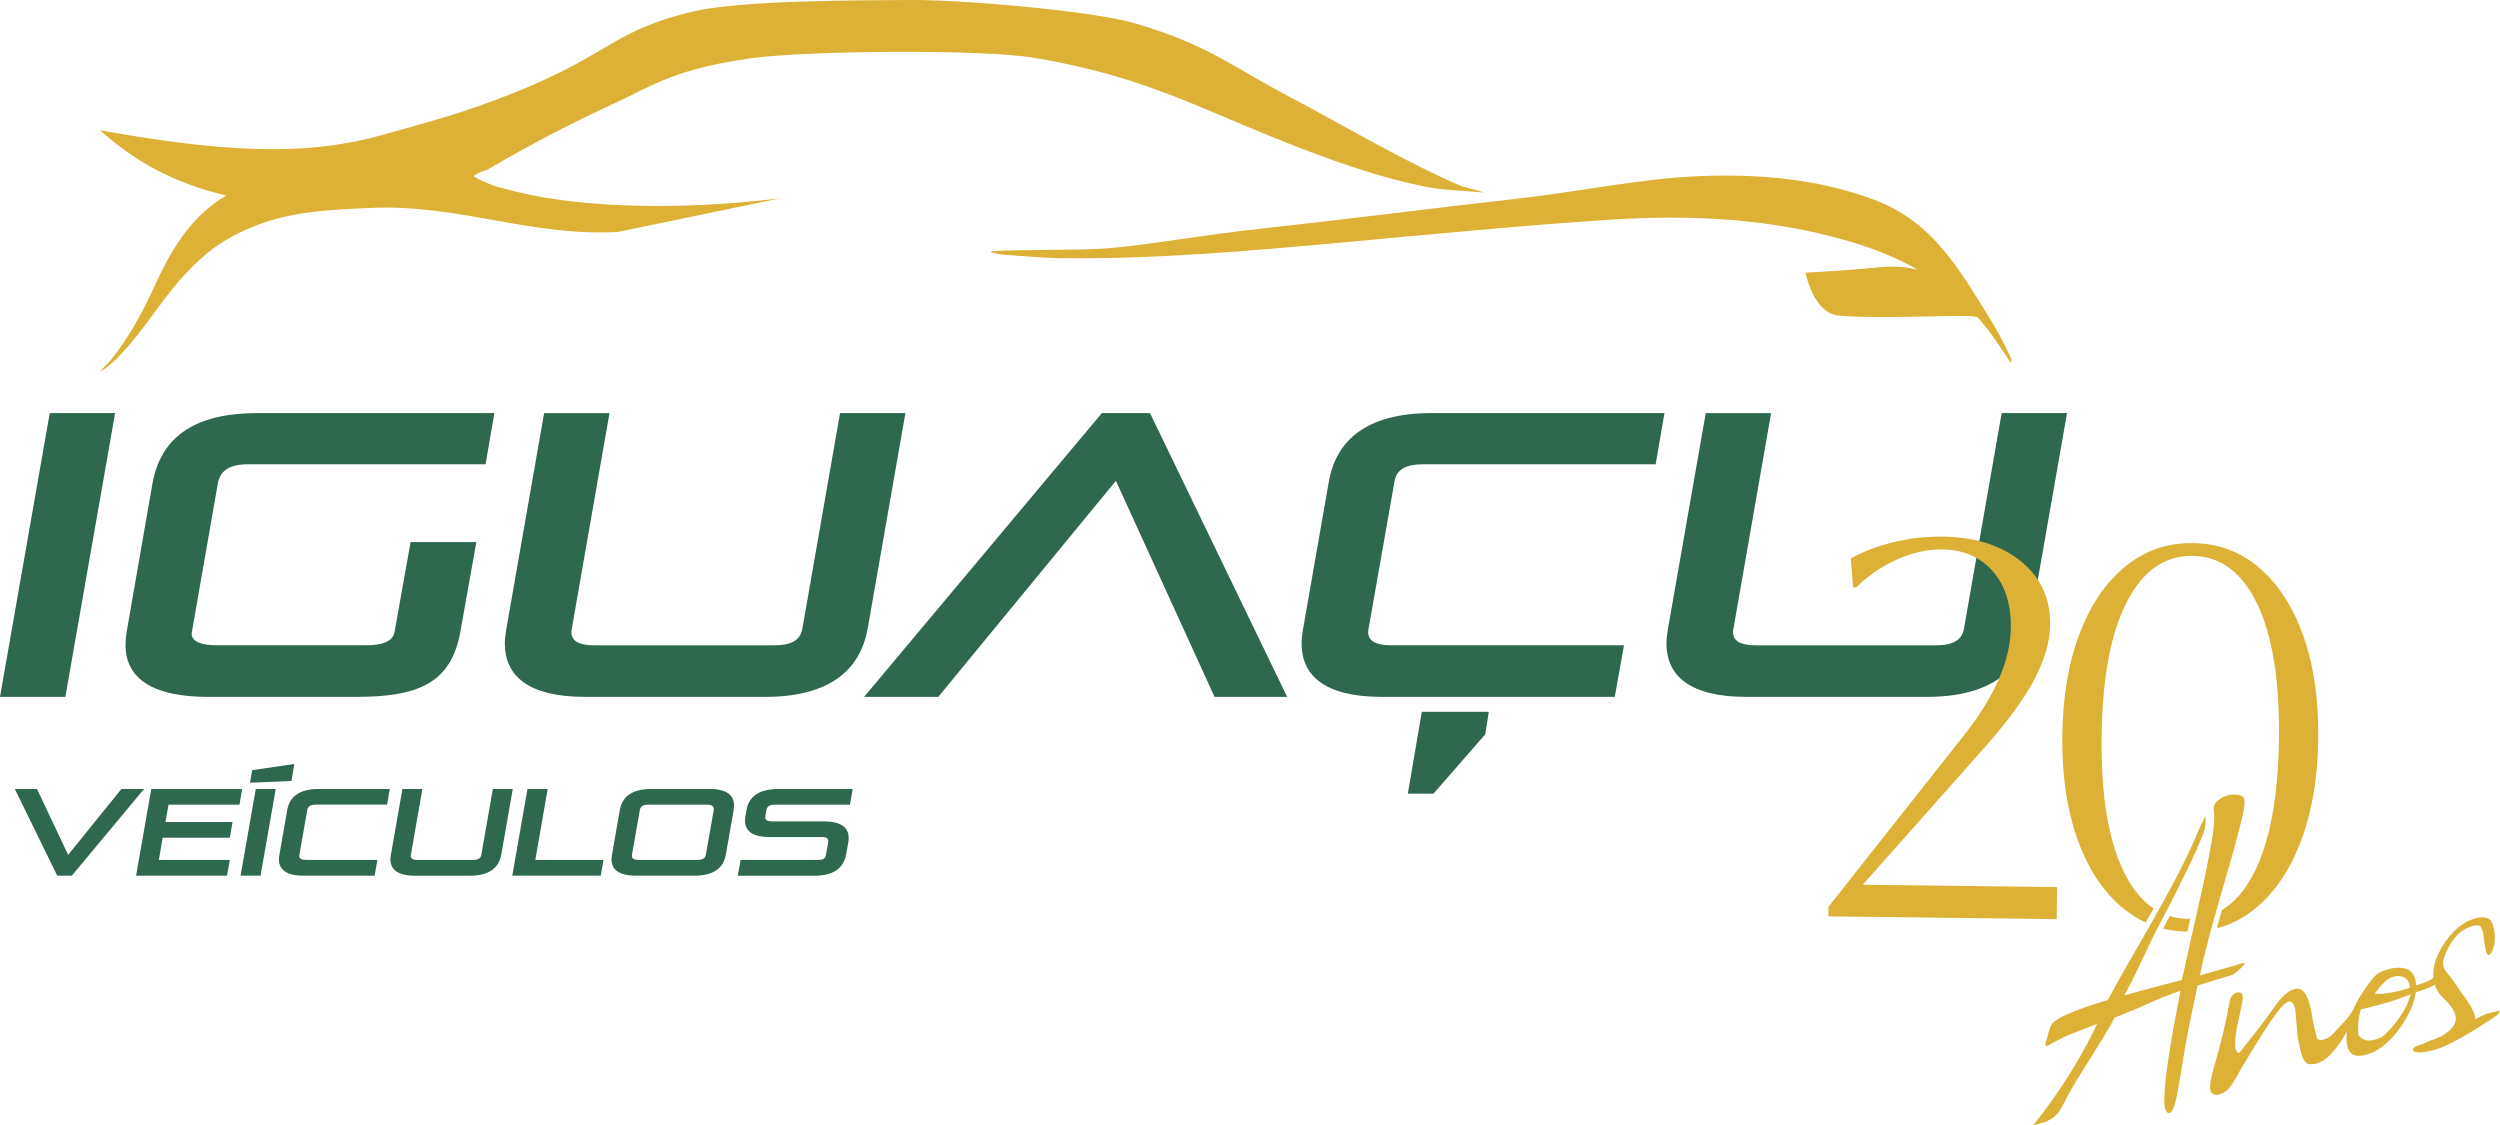 <svg width="451" height="203" viewBox="0 0 451 203" fill="none" xmlns="http://www.w3.org/2000/svg">
<g clip-path="url(#clip0_569_35)">
<path d="M0 125.714L8.972 74.52H20.763L11.792 125.714H0Z" fill="#2E684E"/>
<path d="M37.47 125.714C28.067 125.714 22.641 122.733 22.641 116.334C22.641 115.605 22.713 114.808 22.858 113.933L27.487 87.318C29.078 78.226 35.951 74.52 46.438 74.52H89.189L87.597 83.754H44.774C41.084 83.754 39.637 85.135 39.275 87.318L34.646 113.86C34.646 114.006 34.573 114.152 34.573 114.297C34.573 115.897 36.672 116.407 39.057 116.407H66.041C68.643 116.407 70.814 115.897 71.177 114.006L74.07 97.79H85.934L83.041 114.006C81.377 123.094 75.661 125.714 64.377 125.714H37.466H37.47Z" fill="#2E684E"/>
<path d="M151.543 74.52H163.335L156.535 113.354C155.234 120.7 149.88 125.718 138.015 125.718H105.537C95.192 125.718 91.07 121.862 91.07 116.047C91.07 115.172 91.215 114.301 91.36 113.358L98.161 74.524H109.952L103.152 113.431C103.08 113.649 103.08 113.868 103.08 114.014C103.08 115.686 104.526 116.415 107.201 116.415H139.679C142.644 116.415 144.381 115.541 144.743 113.435L151.543 74.528V74.52Z" fill="#2E684E"/>
<path d="M219.103 125.714L201.309 86.739L169.266 125.714H155.883L198.779 74.52H207.461L232.2 125.714H219.107H219.103Z" fill="#2E684E"/>
<path d="M249.269 125.714C238.924 125.714 234.803 121.858 234.803 116.043C234.803 115.168 234.948 114.297 235.093 113.354L239.722 86.884C241.023 79.538 246.377 74.52 258.241 74.52H300.271L298.68 83.754H256.654C253.689 83.754 251.952 84.697 251.59 86.734L246.888 113.423C246.816 113.641 246.816 113.86 246.816 114.006C246.816 115.678 248.262 116.407 250.937 116.407H292.967L291.304 125.714H249.277H249.269ZM253.971 143.168L256.501 128.407H268.582L267.93 132.481L258.6 143.172H253.971V143.168Z" fill="#2E684E"/>
<path d="M361.098 74.52H372.89L366.089 113.354C364.788 120.7 359.434 125.718 347.57 125.718H315.092C304.746 125.718 300.625 121.862 300.625 116.047C300.625 115.172 300.77 114.301 300.915 113.358L307.715 74.524H319.507L312.707 113.431C312.634 113.649 312.634 113.868 312.634 114.014C312.634 115.686 314.08 116.415 316.755 116.415H349.234C352.199 116.415 353.935 115.541 354.298 113.435L361.098 74.528V74.52Z" fill="#2E684E"/>
<path d="M10.322 157.974L2.676 142.334H6.676L12.288 154.22L21.9 142.334H25.989L12.953 157.974H10.322Z" fill="#2E684E"/>
<path d="M24.551 157.974L27.29 142.334H43.687L43.199 145.157H30.404L29.852 148.287H41.962L41.455 151.13H29.345L28.66 155.127H41.455L40.947 157.97H24.551V157.974Z" fill="#2E684E"/>
<path d="M43.4 157.974L46.14 142.334H49.741L47.002 157.974H43.4ZM45.1 141.2L45.499 138.932L53.101 137.823L52.569 140.888L45.1 141.2Z" fill="#2E684E"/>
<path d="M54.738 157.974C51.579 157.974 50.318 156.796 50.318 155.018C50.318 154.751 50.363 154.483 50.407 154.196L51.821 146.108C52.22 143.865 53.855 142.33 57.477 142.33H70.316L69.829 145.153H56.99C56.083 145.153 55.551 145.44 55.443 146.064L54.005 154.216C53.984 154.281 53.984 154.35 53.984 154.394C53.984 154.905 54.428 155.127 55.245 155.127H68.084L67.577 157.97H54.738V157.974Z" fill="#2E684E"/>
<path d="M88.903 142.338H92.504L90.426 154.2C90.027 156.443 88.391 157.978 84.769 157.978H74.847C71.689 157.978 70.428 156.8 70.428 155.022C70.428 154.755 70.472 154.487 70.516 154.2L72.595 142.338H76.197L74.118 154.224C74.098 154.289 74.098 154.358 74.098 154.402C74.098 154.913 74.541 155.135 75.359 155.135H85.281C86.188 155.135 86.719 154.868 86.828 154.224L88.907 142.338H88.903Z" fill="#2E684E"/>
<path d="M92.416 157.974L95.156 142.334H98.801L96.57 155.131H108.877L108.369 157.974H92.412H92.416Z" fill="#2E684E"/>
<path d="M114.736 157.974C111.577 157.974 110.316 156.796 110.316 155.018C110.316 154.751 110.361 154.483 110.405 154.196L111.819 146.108C112.218 143.865 113.854 142.33 117.475 142.33H128.018C131.176 142.33 132.417 143.508 132.417 145.286C132.417 145.554 132.397 145.821 132.353 146.108L130.939 154.196C130.54 156.439 128.904 157.974 125.283 157.974H114.74H114.736ZM128.767 146.068C128.767 145.444 128.481 145.157 127.531 145.157H116.988C116.081 145.157 115.55 145.444 115.441 146.068L114.003 154.22C113.982 154.285 113.982 154.354 113.982 154.398C113.982 154.909 114.426 155.131 115.243 155.131H125.786C126.693 155.131 127.224 154.864 127.333 154.22L128.771 146.068H128.767Z" fill="#2E684E"/>
<path d="M133.098 157.974L133.605 155.131H147.439C148.455 155.131 148.878 154.953 149.007 154.2L149.405 151.956C149.405 151.891 149.426 151.802 149.426 151.734C149.426 151.199 149.027 151.001 148.144 151.001H138.842C135.66 151.001 134.399 149.846 134.399 148.024C134.399 147.781 134.443 147.489 134.488 147.202L134.665 146.137C135.039 143.869 136.744 142.338 140.365 142.338H153.825L153.337 145.161H139.878C138.927 145.161 138.395 145.404 138.266 146.116L138.069 147.226C138.049 147.291 138.049 147.38 138.049 147.449C138.049 147.959 138.448 148.182 139.354 148.182H148.656C151.839 148.182 153.1 149.36 153.1 151.158C153.1 151.426 153.075 151.693 153.031 151.981L152.632 154.159C152.213 156.427 150.578 157.982 146.932 157.982H133.098V157.974Z" fill="#2E684E"/>
<path d="M111.438 41.846C95.638 42.697 82.895 36.829 66.962 37.505C60.396 37.785 53.62 38.04 47.403 40.239C40.196 42.79 36.099 46.123 31.341 51.829C28.002 55.834 22.688 64.388 18.043 67.065C18.341 66.546 19.53 65.522 19.9 65.064C23.2 61.006 25.657 56.446 27.833 51.716C30.769 45.342 34.113 39.287 40.797 35.266C31.982 33.204 24.594 29.426 18.039 23.497C44.507 28.304 57.757 27.583 69.726 24.137C76.482 22.189 83.757 20.46 94.167 16.151C110.366 9.448 110.785 5.467 124.998 2.086C133.784 -0.004 155.281 0.061 164.377 -1.25251e-06C173.067 -0.057 196.791 1.871 204.897 4.248C217.913 8.067 222.582 12.182 232.513 17.406C242.427 22.622 253.389 29.195 263.682 33.601C264.041 33.755 267.586 34.553 267.549 34.735C265.442 34.492 260.411 34.273 258.324 33.901C245.948 31.681 231.312 25.55 219.815 20.658C208.458 15.827 199.865 12.688 186.651 10.448C176.991 8.808 145.33 9.157 135.613 10.493C121.574 12.425 117.263 15.685 111.261 18.447C103.646 21.95 95.714 26 87.967 30.596C87.109 30.863 86.259 31.151 85.405 31.779C86.823 32.641 89.357 33.739 90.969 34.014C103.01 37.473 121.723 38.109 140.798 35.768L111.438 41.846Z" fill="#DDB136"/>
<path d="M362.741 65.453C361.653 63.845 360.606 62.201 359.47 60.625C358.6 59.419 357.681 58.281 356.718 57.207C356.634 57.219 356.509 57.199 356.336 57.134C354.93 56.632 339.943 57.649 331.697 56.928C327.112 56.531 325.706 49.181 325.706 49.181C325.706 49.181 332.603 48.869 338.848 48.229C341.708 47.937 344.052 48.148 346.026 48.678C342.187 46.492 338.014 44.827 333.606 43.535C319.611 39.429 305.229 38.692 290.819 39.615C274.475 40.664 258.167 42.28 241.851 43.774C225.189 45.297 208.523 46.747 191.776 46.581C188.086 46.54 184.396 46.176 180.709 45.925C180.053 45.88 179.412 45.657 178.764 45.52C178.772 45.459 178.788 45.398 178.8 45.337C183.594 44.969 194.499 45.192 199.712 44.799C206.891 44.256 216.802 42.385 228.279 41.15C242.419 39.631 259.122 37.465 273.254 35.897C284.877 34.605 295.871 32.204 306.607 31.775C317.162 31.353 327.624 32.22 337.707 35.885C348.758 39.903 353.419 48.512 359.683 58.629C360.848 60.516 361.758 62.557 362.769 64.537C362.89 64.772 362.902 65.064 362.741 65.449V65.453Z" fill="#DDB136"/>
<path d="M329.836 165.317L329.856 163.583L354.277 132.679C359.857 125.621 362.681 119.141 362.754 113.232C362.806 108.931 361.698 105.513 359.43 102.982C357.162 100.451 354.144 99.163 350.378 99.115C347.759 99.082 345.068 99.674 342.308 100.893C339.545 102.112 337.067 103.8 334.872 105.955L334.296 105.947L333.881 100.743C336.133 99.487 338.715 98.507 341.628 97.802C344.54 97.102 347.469 96.766 350.406 96.802C356.28 96.875 361.005 98.361 364.578 101.261C368.152 104.161 369.908 107.988 369.852 112.738C369.816 115.69 368.881 118.938 367.052 122.478C365.219 126.017 362.073 130.298 357.605 135.316L336.04 159.606L371.097 160.036L371.028 165.815L329.84 165.309L329.836 165.317Z" fill="#DDB136"/>
<path d="M415.559 114.832C413.71 109.575 411.076 105.469 407.663 102.504C404.251 99.54 400.215 98.029 395.553 97.977C390.957 97.92 386.896 99.329 383.383 102.209C379.866 105.088 377.119 109.13 375.141 114.338C373.159 119.546 372.127 125.681 372.043 132.74C371.958 139.738 372.84 145.878 374.693 151.167C376.543 156.456 379.193 160.578 382.638 163.543C384.028 164.737 385.51 165.697 387.081 166.418C387.589 165.523 388.064 164.681 388.512 163.887C386.356 162.449 384.535 160.186 383.053 157.096C380.309 151.381 379.004 143.29 379.133 132.825C379.258 122.364 380.761 114.305 383.641 108.66C386.521 103.011 390.481 100.22 395.525 100.285C400.569 100.346 404.461 103.237 407.204 108.952C409.944 114.666 411.253 122.757 411.124 133.222C410.995 143.687 409.508 151.742 406.664 157.387C405.073 160.542 403.127 162.81 400.827 164.179C400.497 165.333 400.194 166.43 399.912 167.467C402.467 166.803 404.803 165.596 406.922 163.842C410.407 160.963 413.138 156.905 415.116 151.665C417.094 146.424 418.13 140.305 418.21 133.307C418.295 126.248 417.413 120.088 415.559 114.832ZM391.416 165.264C391.029 166.005 390.635 166.754 390.232 167.516C391.626 167.86 393.088 168.046 394.611 168.07C394.792 167.281 394.965 166.507 395.135 165.758C395.002 165.766 394.865 165.766 394.728 165.762C393.563 165.75 392.46 165.584 391.416 165.264ZM394.728 165.762C393.563 165.75 392.46 165.584 391.416 165.264C391.029 166.005 390.635 166.754 390.232 167.516C391.626 167.86 393.088 168.046 394.611 168.07C394.792 167.281 394.965 166.507 395.135 165.758C395.002 165.766 394.865 165.766 394.728 165.762Z" fill="#DDB136"/>
<path d="M366.787 203C369.22 199.971 371.42 196.877 373.386 193.706C375.352 190.539 377 187.538 378.329 184.707L374.707 186.108C373.599 186.525 372.685 186.914 371.976 187.267C371.263 187.623 371.065 187.74 370.763 187.894C370.614 187.971 370.356 188.093 370.179 188.21C368.318 189.49 369.168 187.87 369.333 187.157C369.462 186.594 369.49 186.554 369.688 185.849C369.885 185.145 370.167 184.642 370.538 184.339C371.779 183.286 375.009 181.974 380.23 180.402C381.931 177.268 383.707 174.117 385.564 170.942C387.53 167.528 389.17 164.624 390.491 162.235C391.813 159.845 392.969 157.646 393.964 155.63C394.959 153.617 395.902 151.547 396.788 149.421C397.074 148.753 397.876 147.166 397.876 147.166C397.876 147.166 397.916 148.858 397.783 149.397C397.529 150.426 396.997 151.527 396.86 151.859C395.656 154.771 395.366 155.257 393.984 158.1C392.602 160.943 391.055 163.976 389.347 167.196C387.639 170.415 386.132 174.085 383.985 178.146L383.236 179.552L386.789 178.58L393.601 176.782C393.573 176.899 393.698 176.361 393.976 175.17C394.254 173.979 394.661 172.141 395.193 169.658C395.966 166.297 396.643 163.296 397.227 160.663C397.807 158.031 398.27 155.767 398.609 153.876C399.35 150.134 399.6 147.603 399.358 146.287C399.257 145.594 399.479 144.995 400.019 144.489C400.563 143.982 401.223 143.638 402.001 143.46C402.573 143.33 403.125 143.302 403.661 143.371C404.197 143.444 404.543 143.598 404.708 143.833C405.075 144.246 404.966 145.586 404.386 147.862C404.027 149.429 403.56 151.24 402.984 153.293C402.408 155.35 401.747 157.642 401.006 160.173C399.983 163.648 399.125 166.702 398.436 169.334C397.743 171.966 397.215 174.174 396.852 175.96L402.791 174.279L403.024 174.226C403.492 174.121 404.849 173.489 404.922 173.805C404.97 174.016 403.943 174.975 403.584 175.255C403.314 175.465 403.06 175.733 402.658 175.879L396.446 177.786C396.417 177.903 396.272 178.596 396.01 179.864C395.749 181.131 395.366 182.95 394.862 185.319C393.875 190.162 393.186 195.966 392.385 199.023C391.639 201.866 390.387 201.052 390.435 198.42C390.471 196.338 390.717 194.176 391.116 191.446C391.511 188.716 392.062 185.513 392.763 181.836L393.376 178.73C391.643 179.288 389.311 180.232 386.386 181.556C385.343 182.014 384.404 182.407 383.574 182.731C382.744 183.059 382.055 183.338 381.508 183.573C379.227 187.777 376.432 191.782 373.914 196.103C371.545 200.165 371.746 201.141 369.035 202.384" fill="#DDB136"/>
<path d="M400.409 197.428C399.474 197.642 398.922 197.379 398.757 196.65C398.652 196.18 398.685 195.54 398.858 194.73C399.031 193.92 399.224 193.135 399.434 192.373C400.022 190.373 400.542 188.441 400.997 186.574C401.452 184.711 401.859 182.751 402.214 180.69C402.387 179.77 402.842 179.228 403.567 179.062C404.349 178.883 404.687 179.301 404.586 180.313C404.449 181.168 404.296 181.945 404.127 182.642C403.342 185.954 403.068 188.133 403.301 189.178C403.406 189.648 403.628 189.903 403.962 189.935C404.562 189.194 405.009 188.639 405.308 188.267C405.606 187.898 405.775 187.68 405.815 187.615C406.415 186.874 407.084 186.023 407.821 185.055C408.559 184.092 409.364 182.986 410.235 181.743C411.596 179.783 412.849 178.673 413.997 178.414C415.403 178.094 416.261 179.309 416.841 181.905C417.063 182.901 417.188 184.023 417.369 184.719C417.426 184.942 417.502 185.242 417.591 185.635C417.679 186.027 417.784 186.485 417.901 187.007C418.018 187.53 418.388 187.72 419.013 187.578C419.742 187.412 420.37 187.052 420.898 186.489L422.349 184.922C422.349 184.922 423.412 183.796 423.722 183.375C424.065 182.909 424.826 181.564 425.084 181.504C425.394 181.431 424.709 183.395 424.504 183.934C422.147 188.757 419.899 191.414 417.768 191.9C417.353 191.993 416.918 192.009 416.467 191.948C416.068 191.875 415.705 191.474 415.379 190.753C415.053 190.033 414.976 189.178 414.751 188.291C414.525 187.408 414.448 186.651 414.404 186.076C414.336 185.092 414.082 182.144 414.082 182.144C413.836 181.046 413.425 180.56 412.853 180.69C411.5 180.997 408.265 186.12 404.22 192.92C403.922 193.54 403.43 194.39 402.745 195.48C402.061 196.569 401.275 197.217 400.393 197.415L400.409 197.428Z" fill="#DDB136"/>
<path d="M426.466 190.365C424.79 190.745 423.779 190.178 423.436 188.668C423.416 188.583 423.392 188.429 423.368 188.206C423.34 187.983 423.315 187.72 423.287 187.404C423.315 185.533 423.803 183.618 424.737 181.654C425.676 179.689 426.86 177.887 428.299 176.239C428.826 175.575 429.801 175.077 431.219 174.757C432.037 174.57 432.782 174.526 433.463 174.623C434.14 174.72 434.664 174.975 435.026 175.393C435.381 175.765 435.623 176.235 435.752 176.798C435.772 176.887 435.788 177.017 435.808 177.195C435.824 177.373 435.836 177.575 435.844 177.802C435.921 177.741 436.054 177.685 436.251 177.64C436.444 177.596 436.686 177.519 436.98 177.405C437.27 177.296 437.552 177.187 437.822 177.077C438.092 176.972 438.41 176.806 438.672 176.644C438.987 176.454 439.615 175.514 439.615 175.514C440.086 175.405 439.897 176.774 439.615 177.223C439.333 177.673 438.507 178.061 437.923 178.284L435.788 179.041C435.631 180.35 435.159 181.73 434.378 183.18C433.596 184.63 432.67 185.946 431.602 187.121C430.531 188.295 429.467 189.142 428.407 189.656C427.799 189.976 427.155 190.215 426.466 190.373V190.365ZM427.892 187.655C428.323 187.558 429.241 187.465 429.942 186.87C430.647 186.278 431.348 185.537 432.053 184.65C432.758 183.763 433.367 182.852 433.878 181.917C434.043 181.654 434.197 181.334 434.342 180.957C434.483 180.584 434.757 179.783 434.938 179.378L432.968 180.086C430.635 180.981 427.791 181.621 425.91 182.095C425.313 183.869 425.406 185.379 425.422 186.465C425.507 187.036 426.103 187.372 426.506 187.554C426.909 187.736 427.368 187.769 427.884 187.651L427.892 187.655ZM432.549 178.819C432.807 178.762 433.117 178.677 433.475 178.572C433.834 178.466 434.249 178.341 434.712 178.187C434.736 178.09 434.712 177.891 434.644 177.588C434.466 176.81 434.023 176.344 433.31 176.186C432.915 176.049 432.464 176.036 431.945 176.154C431.3 176.3 430.688 176.656 430.116 177.219C429.54 177.782 428.963 178.47 428.375 179.284C429.346 179.382 430.736 179.224 432.545 178.815L432.549 178.819Z" fill="#DDB136"/>
<path d="M438.236 189.624C437.491 189.794 436.818 189.871 436.226 189.858C435.682 189.834 435.38 189.705 435.328 189.47C435.243 189.093 435.569 188.797 436.306 188.583C436.995 188.376 437.447 188.198 437.66 188.052C438.059 187.862 438.534 187.68 439.082 187.505C439.574 187.295 439.977 187.129 440.295 187.007C442.39 185.841 443.28 184.577 442.974 183.213C442.764 182.273 442.003 181.188 440.694 179.957C439.884 179.203 439.36 178.288 439.118 177.207C438.824 175.895 438.941 174.51 439.473 173.056C440.005 171.602 440.782 170.253 441.801 169.01C442.821 167.767 443.925 166.835 445.113 166.22C445.641 165.952 446.209 165.75 446.817 165.608C447.796 165.386 448.549 165.462 449.077 165.835C449.42 166.054 449.698 166.633 449.911 167.568C450.068 168.273 450.112 169.014 450.044 169.796C449.975 170.577 449.782 171.25 449.468 171.813C449.287 172.1 449.125 172.262 448.988 172.29C448.755 172.343 448.565 172.043 448.416 171.383L448.171 169.958C448.13 169.573 448.094 169.237 448.054 168.949C448.014 168.662 447.973 168.427 447.929 168.237C447.748 167.439 447.478 167.005 447.123 166.941C446.728 166.933 446.463 166.941 446.322 166.973C445.343 167.196 443.856 167.913 442.938 169.059C442.019 170.205 441.338 171.448 440.903 172.78C440.718 173.266 440.694 173.817 440.831 174.425C441 175.178 441.93 175.984 442.555 176.903C443.179 177.822 443.638 178.495 443.929 178.924C444.625 179.851 445.19 180.661 445.617 181.354C446.044 182.046 446.317 182.674 446.446 183.237C446.511 183.52 446.535 183.735 446.519 183.885C446.732 183.739 446.994 183.593 447.836 183.205C448.59 182.836 448.811 182.808 449.371 182.678C449.697 182.605 450.995 182.326 450.995 182.326C450.995 182.326 450.842 182.771 450.503 183.111C450.358 183.257 449.065 184.1 448.376 184.513C447.687 184.926 447.727 184.97 446.845 185.517C445.963 186.064 445.085 186.582 444.215 187.08C443.344 187.574 442.599 187.967 441.975 188.255C440.927 188.838 439.678 189.296 438.232 189.624H438.236Z" fill="#DDB136"/>
</g>
<defs>
<clipPath id="clip0_569_35">
<rect width="451" height="203" fill="white"/>
</clipPath>
</defs>
</svg>
